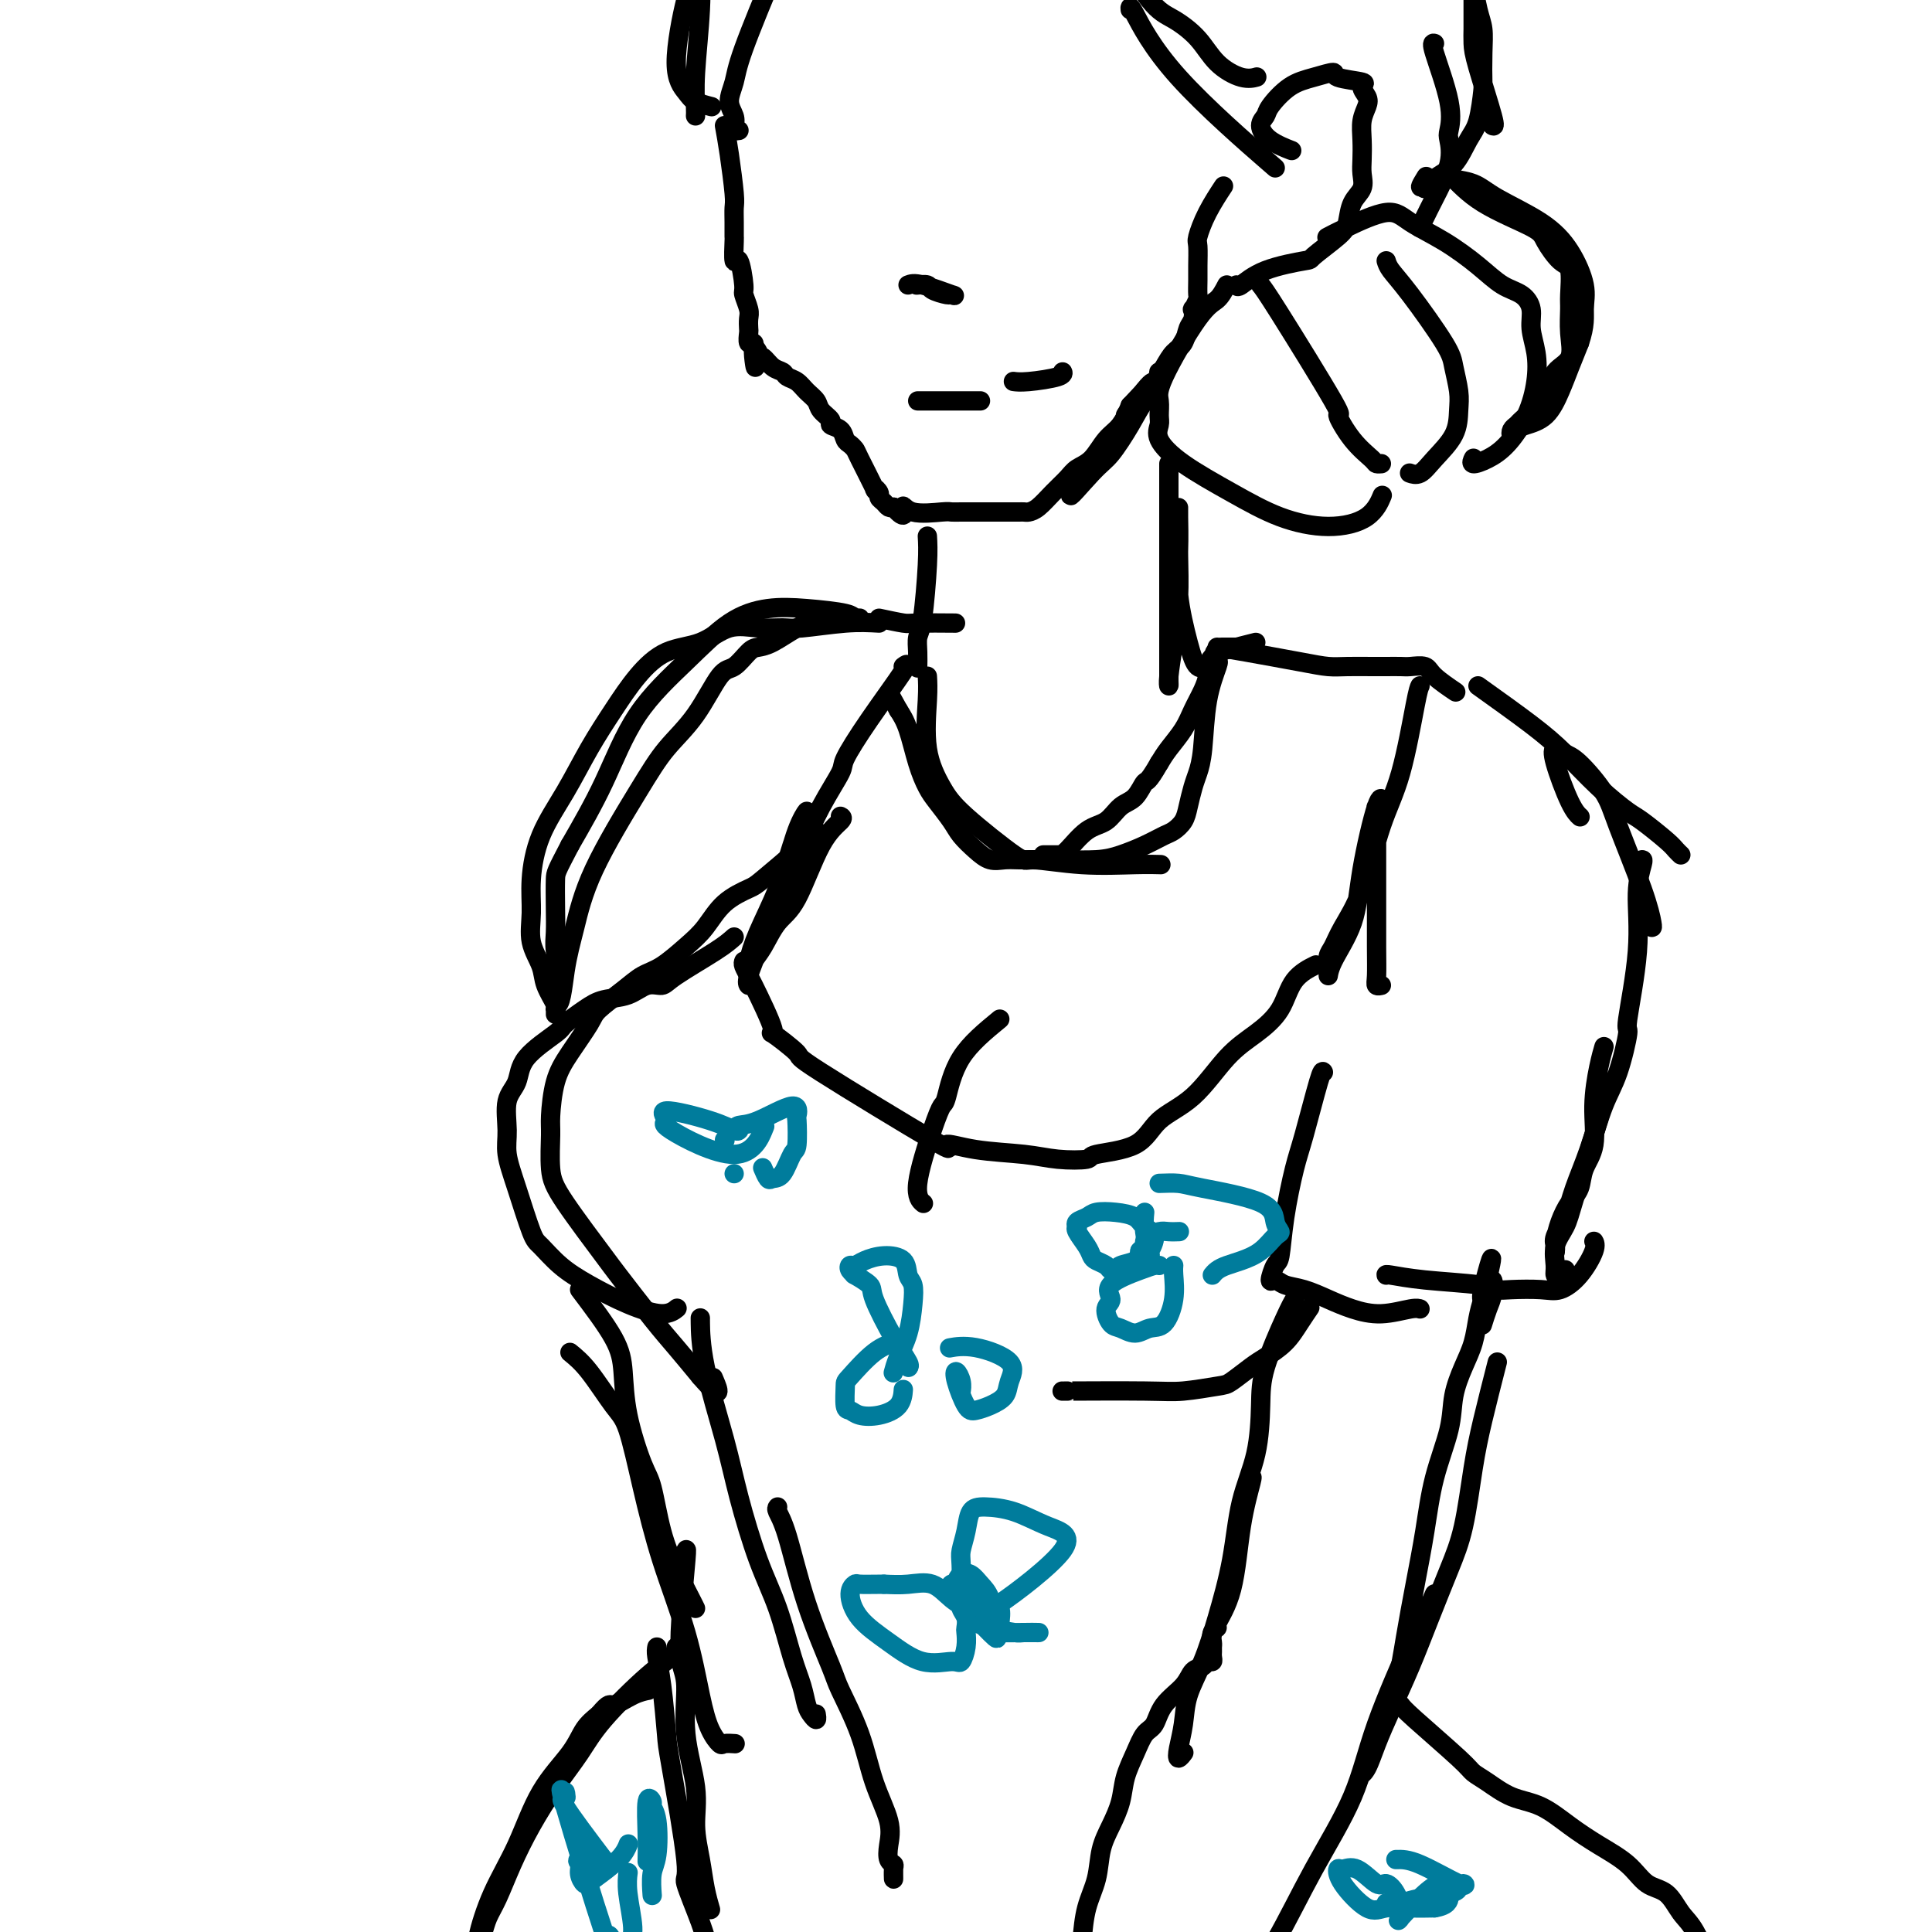 <svg viewBox='0 0 400 400' version='1.1' xmlns='http://www.w3.org/2000/svg' xmlns:xlink='http://www.w3.org/1999/xlink'><g fill='none' stroke='rgb(0,0,0)' stroke-width='4' stroke-linecap='round' stroke-linejoin='round'><path d='M150,26c0.309,1.703 0.619,3.406 1,6c0.381,2.594 0.834,6.078 1,8c0.166,1.922 0.044,2.283 0,3c-0.044,0.717 -0.009,1.791 0,3c0.009,1.209 -0.008,2.552 0,3c0.008,0.448 0.040,0.002 0,1c-0.040,0.998 -0.150,3.440 0,4c0.150,0.560 0.562,-0.762 1,0c0.438,0.762 0.902,3.609 1,5c0.098,1.391 -0.170,1.327 0,2c0.170,0.673 0.777,2.083 1,3c0.223,0.917 0.064,1.341 0,2c-0.064,0.659 -0.031,1.552 0,2c0.031,0.448 0.060,0.450 0,1c-0.060,0.550 -0.208,1.648 0,2c0.208,0.352 0.774,-0.042 1,0c0.226,0.042 0.113,0.521 0,1'/><path d='M156,72c0.868,7.358 0.039,2.754 0,1c-0.039,-1.754 0.713,-0.659 1,0c0.287,0.659 0.108,0.884 0,1c-0.108,0.116 -0.146,0.125 0,0c0.146,-0.125 0.476,-0.385 1,0c0.524,0.385 1.242,1.416 2,2c0.758,0.584 1.555,0.723 2,1c0.445,0.277 0.538,0.693 1,1c0.462,0.307 1.295,0.506 2,1c0.705,0.494 1.283,1.284 2,2c0.717,0.716 1.572,1.357 2,2c0.428,0.643 0.429,1.289 1,2c0.571,0.711 1.711,1.486 2,2c0.289,0.514 -0.273,0.768 0,1c0.273,0.232 1.380,0.442 2,1c0.620,0.558 0.752,1.465 1,2c0.248,0.535 0.612,0.699 1,1c0.388,0.301 0.802,0.739 1,1c0.198,0.261 0.182,0.346 1,2c0.818,1.654 2.471,4.877 3,6c0.529,1.123 -0.065,0.147 0,0c0.065,-0.147 0.791,0.535 1,1c0.209,0.465 -0.099,0.712 0,1c0.099,0.288 0.603,0.616 1,1c0.397,0.384 0.685,0.824 1,1c0.315,0.176 0.658,0.088 1,0'/><path d='M185,105c2.897,3.343 2.140,0.700 2,0c-0.140,-0.700 0.338,0.545 2,1c1.662,0.455 4.507,0.122 6,0c1.493,-0.122 1.633,-0.033 2,0c0.367,0.033 0.963,0.009 2,0c1.037,-0.009 2.517,-0.002 3,0c0.483,0.002 -0.030,0.001 0,0c0.030,-0.001 0.604,-0.000 1,0c0.396,0.000 0.613,0.000 1,0c0.387,-0.000 0.944,-0.000 1,0c0.056,0.000 -0.388,0.000 0,0c0.388,-0.000 1.610,-0.000 2,0c0.390,0.000 -0.050,0.000 0,0c0.050,-0.000 0.591,-0.000 1,0c0.409,0.000 0.686,0.000 1,0c0.314,-0.000 0.664,-0.002 1,0c0.336,0.002 0.659,0.006 1,0c0.341,-0.006 0.700,-0.021 1,0c0.300,0.021 0.541,0.080 1,0c0.459,-0.080 1.137,-0.299 2,-1c0.863,-0.701 1.910,-1.885 3,-3c1.090,-1.115 2.221,-2.159 3,-3c0.779,-0.841 1.206,-1.477 2,-2c0.794,-0.523 1.955,-0.934 3,-2c1.045,-1.066 1.974,-2.787 3,-4c1.026,-1.213 2.150,-1.918 3,-3c0.850,-1.082 1.425,-2.541 2,-4'/><path d='M234,84c3.590,-3.881 3.067,-3.083 3,-3c-0.067,0.083 0.324,-0.548 1,-1c0.676,-0.452 1.636,-0.726 2,-1c0.364,-0.274 0.132,-0.547 0,-1c-0.132,-0.453 -0.164,-1.085 0,-1c0.164,0.085 0.523,0.888 0,2c-0.523,1.112 -1.927,2.533 -3,4c-1.073,1.467 -1.816,2.979 -3,5c-1.184,2.021 -2.810,4.552 -4,6c-1.190,1.448 -1.943,1.813 -4,4c-2.057,2.187 -5.417,6.194 -4,4c1.417,-2.194 7.612,-10.591 10,-14c2.388,-3.409 0.968,-1.831 1,-2c0.032,-0.169 1.516,-2.084 3,-4'/><path d='M236,82c2.749,-3.635 2.620,-2.721 3,-3c0.380,-0.279 1.268,-1.751 2,-3c0.732,-1.249 1.307,-2.276 2,-3c0.693,-0.724 1.505,-1.145 2,-2c0.495,-0.855 0.672,-2.145 1,-3c0.328,-0.855 0.806,-1.274 1,-2c0.194,-0.726 0.105,-1.759 0,-2c-0.105,-0.241 -0.224,0.310 0,0c0.224,-0.310 0.792,-1.480 1,-2c0.208,-0.520 0.054,-0.388 0,-1c-0.054,-0.612 -0.010,-1.968 0,-3c0.010,-1.032 -0.014,-1.741 0,-3c0.014,-1.259 0.067,-3.067 0,-4c-0.067,-0.933 -0.255,-0.992 0,-2c0.255,-1.008 0.953,-2.964 2,-5c1.047,-2.036 2.442,-4.153 3,-5c0.558,-0.847 0.279,-0.423 0,0'/><path d='M256,59c0.093,0.280 0.185,0.559 1,0c0.815,-0.559 2.351,-1.958 5,-3c2.649,-1.042 6.410,-1.728 8,-2c1.590,-0.272 1.008,-0.131 2,-1c0.992,-0.869 3.558,-2.750 5,-4c1.442,-1.250 1.759,-1.870 2,-3c0.241,-1.130 0.404,-2.770 1,-4c0.596,-1.230 1.623,-2.051 2,-3c0.377,-0.949 0.104,-2.026 0,-3c-0.104,-0.974 -0.041,-1.846 0,-3c0.041,-1.154 0.058,-2.589 0,-4c-0.058,-1.411 -0.193,-2.798 0,-4c0.193,-1.202 0.712,-2.220 1,-3c0.288,-0.780 0.343,-1.324 0,-2c-0.343,-0.676 -1.084,-1.485 -1,-2c0.084,-0.515 0.992,-0.737 0,-1c-0.992,-0.263 -3.884,-0.569 -5,-1c-1.116,-0.431 -0.455,-0.989 -1,-1c-0.545,-0.011 -2.294,0.524 -4,1c-1.706,0.476 -3.368,0.893 -5,2c-1.632,1.107 -3.235,2.903 -4,4c-0.765,1.097 -0.691,1.496 -1,2c-0.309,0.504 -1.000,1.115 -1,2c0.000,0.885 0.692,2.046 2,3c1.308,0.954 3.231,1.701 4,2c0.769,0.299 0.385,0.149 0,0'/><path d='M145,-8c-0.030,-0.255 -0.061,-0.509 0,1c0.061,1.509 0.212,4.783 0,9c-0.212,4.217 -0.789,9.378 -1,13c-0.211,3.622 -0.057,5.706 0,7c0.057,1.294 0.016,1.798 0,2c-0.016,0.202 -0.008,0.101 0,0'/><path d='M231,-15c-0.140,1.079 -0.279,2.158 1,5c1.279,2.842 3.977,7.449 6,10c2.023,2.551 3.373,3.048 5,4c1.627,0.952 3.533,2.360 5,4c1.467,1.640 2.496,3.512 4,5c1.504,1.488 3.482,2.593 5,3c1.518,0.407 2.577,0.116 3,0c0.423,-0.116 0.212,-0.058 0,0'/><path d='M234,2c-0.060,-0.542 -0.119,-1.083 1,1c1.119,2.083 3.417,6.792 9,13c5.583,6.208 14.452,13.917 18,17c3.548,3.083 1.774,1.542 0,0'/><path d='M254,59c-0.597,1.144 -1.193,2.288 -2,3c-0.807,0.712 -1.823,0.991 -4,4c-2.177,3.009 -5.514,8.747 -7,12c-1.486,3.253 -1.119,4.020 -1,5c0.119,0.980 -0.009,2.172 0,3c0.009,0.828 0.154,1.292 0,2c-0.154,0.708 -0.607,1.658 0,3c0.607,1.342 2.273,3.074 5,5c2.727,1.926 6.514,4.046 10,6c3.486,1.954 6.672,3.742 10,5c3.328,1.258 6.799,1.987 10,2c3.201,0.013 6.131,-0.689 8,-2c1.869,-1.311 2.677,-3.232 3,-4c0.323,-0.768 0.162,-0.384 0,0'/><path d='M261,59c0.459,0.556 0.918,1.112 4,6c3.082,4.888 8.786,14.108 11,18c2.214,3.892 0.937,2.454 1,3c0.063,0.546 1.467,3.074 3,5c1.533,1.926 3.194,3.248 4,4c0.806,0.752 0.755,0.933 1,1c0.245,0.067 0.784,0.019 1,0c0.216,-0.019 0.108,-0.010 0,0'/><path d='M275,49c-0.239,0.126 -0.478,0.251 0,0c0.478,-0.251 1.674,-0.879 4,-2c2.326,-1.121 5.784,-2.735 8,-3c2.216,-0.265 3.192,0.820 5,2c1.808,1.180 4.450,2.454 7,4c2.550,1.546 5.008,3.364 7,5c1.992,1.636 3.518,3.090 5,4c1.482,0.910 2.920,1.276 4,2c1.080,0.724 1.802,1.805 2,3c0.198,1.195 -0.127,2.504 0,4c0.127,1.496 0.705,3.178 1,5c0.295,1.822 0.306,3.785 0,6c-0.306,2.215 -0.930,4.681 -2,7c-1.070,2.319 -2.588,4.492 -4,6c-1.412,1.508 -2.719,2.353 -4,3c-1.281,0.647 -2.537,1.097 -3,1c-0.463,-0.097 -0.132,-0.742 0,-1c0.132,-0.258 0.066,-0.129 0,0'/><path d='M287,54c0.168,0.551 0.336,1.102 1,2c0.664,0.898 1.824,2.143 4,5c2.176,2.857 5.367,7.326 7,10c1.633,2.674 1.707,3.552 2,5c0.293,1.448 0.805,3.467 1,5c0.195,1.533 0.073,2.579 0,4c-0.073,1.421 -0.097,3.218 -1,5c-0.903,1.782 -2.685,3.550 -4,5c-1.315,1.450 -2.162,2.583 -3,3c-0.838,0.417 -1.668,0.119 -2,0c-0.332,-0.119 -0.166,-0.060 0,0'/><path d='M300,37c0.028,-0.431 0.055,-0.861 1,0c0.945,0.861 2.807,3.015 6,5c3.193,1.985 7.717,3.803 10,5c2.283,1.197 2.325,1.775 3,3c0.675,1.225 1.984,3.099 3,4c1.016,0.901 1.739,0.829 2,2c0.261,1.171 0.060,3.586 0,5c-0.060,1.414 0.020,1.828 0,3c-0.020,1.172 -0.142,3.101 0,5c0.142,1.899 0.548,3.769 0,5c-0.548,1.231 -2.048,1.825 -3,3c-0.952,1.175 -1.354,2.931 -2,4c-0.646,1.069 -1.536,1.452 -2,2c-0.464,0.548 -0.503,1.262 -1,2c-0.497,0.738 -1.451,1.501 -2,2c-0.549,0.499 -0.693,0.733 -1,1c-0.307,0.267 -0.777,0.565 -1,1c-0.223,0.435 -0.197,1.005 0,1c0.197,-0.005 0.567,-0.587 1,-1c0.433,-0.413 0.931,-0.658 2,-1c1.069,-0.342 2.709,-0.782 4,-2c1.291,-1.218 2.232,-3.212 3,-5c0.768,-1.788 1.362,-3.368 2,-5c0.638,-1.632 1.319,-3.316 2,-5'/><path d='M327,71c1.277,-3.695 0.971,-5.433 1,-7c0.029,-1.567 0.393,-2.962 0,-5c-0.393,-2.038 -1.545,-4.718 -3,-7c-1.455,-2.282 -3.215,-4.167 -6,-6c-2.785,-1.833 -6.595,-3.613 -9,-5c-2.405,-1.387 -3.405,-2.382 -5,-3c-1.595,-0.618 -3.787,-0.859 -5,-1c-1.213,-0.141 -1.449,-0.182 -2,0c-0.551,0.182 -1.418,0.587 -2,1c-0.582,0.413 -0.881,0.832 -1,1c-0.119,0.168 -0.060,0.084 0,0'/><path d='M192,111c0.083,1.394 0.166,2.787 0,6c-0.166,3.213 -0.580,8.245 -1,11c-0.420,2.755 -0.844,3.233 -1,4c-0.156,0.767 -0.042,1.822 0,3c0.042,1.178 0.012,2.479 0,3c-0.012,0.521 -0.006,0.260 0,0'/><path d='M242,96c-0.000,0.584 -0.000,1.167 0,5c0.000,3.833 0.000,10.915 0,16c-0.000,5.085 -0.000,8.174 0,11c0.000,2.826 0.000,5.388 0,7c-0.000,1.612 -0.001,2.272 0,3c0.001,0.728 0.003,1.524 0,2c-0.003,0.476 -0.011,0.631 0,1c0.011,0.369 0.041,0.952 0,1c-0.041,0.048 -0.155,-0.441 0,-2c0.155,-1.559 0.577,-4.190 1,-7c0.423,-2.810 0.845,-5.799 1,-9c0.155,-3.201 0.041,-6.614 0,-9c-0.041,-2.386 -0.011,-3.745 0,-5c0.011,-1.255 0.003,-2.404 0,-3c-0.003,-0.596 -0.000,-0.637 0,-1c0.000,-0.363 -0.002,-1.046 0,-1c0.002,0.046 0.006,0.822 0,1c-0.006,0.178 -0.024,-0.242 0,1c0.024,1.242 0.091,4.147 0,7c-0.091,2.853 -0.339,5.654 0,9c0.339,3.346 1.266,7.237 2,10c0.734,2.763 1.274,4.398 2,5c0.726,0.602 1.636,0.172 2,0c0.364,-0.172 0.182,-0.086 0,0'/><path d='M253,134c1.667,0.000 3.333,0.000 4,0c0.667,0.000 0.333,0.000 0,0'/><path d='M252,137c0.203,-0.103 0.405,-0.205 0,1c-0.405,1.205 -1.418,3.719 -2,7c-0.582,3.281 -0.732,7.330 -1,10c-0.268,2.670 -0.652,3.962 -1,5c-0.348,1.038 -0.658,1.821 -1,3c-0.342,1.179 -0.715,2.752 -1,4c-0.285,1.248 -0.480,2.169 -1,3c-0.520,0.831 -1.364,1.571 -2,2c-0.636,0.429 -1.065,0.546 -2,1c-0.935,0.454 -2.378,1.246 -4,2c-1.622,0.754 -3.424,1.470 -5,2c-1.576,0.530 -2.925,0.874 -5,1c-2.075,0.126 -4.877,0.035 -7,0c-2.123,-0.035 -3.569,-0.015 -5,0c-1.431,0.015 -2.849,0.023 -4,0c-1.151,-0.023 -2.037,-0.077 -3,0c-0.963,0.077 -2.005,0.284 -3,0c-0.995,-0.284 -1.943,-1.061 -3,-2c-1.057,-0.939 -2.223,-2.040 -3,-3c-0.777,-0.960 -1.167,-1.779 -2,-3c-0.833,-1.221 -2.110,-2.844 -3,-4c-0.890,-1.156 -1.393,-1.846 -2,-3c-0.607,-1.154 -1.317,-2.772 -2,-5c-0.683,-2.228 -1.338,-5.065 -2,-7c-0.662,-1.935 -1.331,-2.967 -2,-4'/><path d='M186,147c-2.667,-4.833 -1.333,-2.417 0,0'/><path d='M252,134c1.449,0.226 2.899,0.453 6,1c3.101,0.547 7.855,1.415 11,2c3.145,0.585 4.681,0.889 6,1c1.319,0.111 2.421,0.030 4,0c1.579,-0.030 3.635,-0.009 5,0c1.365,0.009 2.040,0.007 3,0c0.960,-0.007 2.206,-0.019 3,0c0.794,0.019 1.137,0.068 2,0c0.863,-0.068 2.245,-0.253 3,0c0.755,0.253 0.883,0.944 2,2c1.117,1.056 3.224,2.477 4,3c0.776,0.523 0.222,0.150 0,0c-0.222,-0.150 -0.111,-0.075 0,0'/><path d='M152,194c-0.858,0.766 -1.715,1.533 -4,3c-2.285,1.467 -5.997,3.635 -8,5c-2.003,1.365 -2.295,1.926 -3,2c-0.705,0.074 -1.821,-0.338 -3,0c-1.179,0.338 -2.419,1.425 -4,2c-1.581,0.575 -3.503,0.638 -5,1c-1.497,0.362 -2.571,1.024 -4,2c-1.429,0.976 -3.214,2.268 -4,3c-0.786,0.732 -0.574,0.905 -2,2c-1.426,1.095 -4.488,3.113 -6,5c-1.512,1.887 -1.472,3.644 -2,5c-0.528,1.356 -1.624,2.311 -2,4c-0.376,1.689 -0.033,4.113 0,6c0.033,1.887 -0.243,3.235 0,5c0.243,1.765 1.006,3.945 2,7c0.994,3.055 2.220,6.985 3,9c0.780,2.015 1.115,2.114 2,3c0.885,0.886 2.322,2.559 4,4c1.678,1.441 3.599,2.648 6,4c2.401,1.352 5.283,2.847 8,4c2.717,1.153 5.270,1.964 7,2c1.730,0.036 2.637,-0.704 3,-1c0.363,-0.296 0.181,-0.148 0,0'/><path d='M187,138c0.642,-0.480 1.285,-0.961 0,1c-1.285,1.961 -4.496,6.362 -7,10c-2.504,3.638 -4.299,6.512 -5,8c-0.701,1.488 -0.307,1.588 -1,3c-0.693,1.412 -2.472,4.134 -4,7c-1.528,2.866 -2.805,5.874 -4,8c-1.195,2.126 -2.306,3.368 -3,5c-0.694,1.632 -0.969,3.654 -1,4c-0.031,0.346 0.184,-0.984 0,-2c-0.184,-1.016 -0.767,-1.719 -1,-2c-0.233,-0.281 -0.117,-0.141 0,0'/><path d='M168,171c-0.075,0.868 -0.150,1.735 -1,4c-0.850,2.265 -2.475,5.927 -3,8c-0.525,2.073 0.051,2.558 0,3c-0.051,0.442 -0.729,0.841 -1,1c-0.271,0.159 -0.136,0.080 0,0'/><path d='M154,199c-0.094,0.243 -0.187,0.486 0,1c0.187,0.514 0.655,1.298 2,4c1.345,2.702 3.566,7.322 4,9c0.434,1.678 -0.918,0.413 0,1c0.918,0.587 4.106,3.026 5,4c0.894,0.974 -0.506,0.484 5,4c5.506,3.516 17.919,11.037 23,14c5.081,2.963 2.830,1.369 3,1c0.170,-0.369 2.760,0.487 6,1c3.240,0.513 7.129,0.684 10,1c2.871,0.316 4.722,0.777 7,1c2.278,0.223 4.981,0.209 6,0c1.019,-0.209 0.354,-0.614 2,-1c1.646,-0.386 5.604,-0.752 8,-2c2.396,-1.248 3.229,-3.378 5,-5c1.771,-1.622 4.478,-2.738 7,-5c2.522,-2.262 4.859,-5.671 7,-8c2.141,-2.329 4.088,-3.577 6,-5c1.912,-1.423 3.791,-3.021 5,-5c1.209,-1.979 1.749,-4.341 3,-6c1.251,-1.659 3.215,-2.617 4,-3c0.785,-0.383 0.393,-0.192 0,0'/><path d='M294,142c-0.179,0.349 -0.359,0.697 -1,4c-0.641,3.303 -1.744,9.560 -3,14c-1.256,4.440 -2.666,7.062 -4,11c-1.334,3.938 -2.592,9.193 -4,13c-1.408,3.807 -2.966,6.166 -4,8c-1.034,1.834 -1.545,3.141 -2,4c-0.455,0.859 -0.854,1.268 -1,2c-0.146,0.732 -0.039,1.785 0,2c0.039,0.215 0.012,-0.408 0,0c-0.012,0.408 -0.007,1.849 0,2c0.007,0.151 0.017,-0.986 1,-3c0.983,-2.014 2.939,-4.904 4,-8c1.061,-3.096 1.227,-6.397 2,-11c0.773,-4.603 2.155,-10.506 3,-13c0.845,-2.494 1.155,-1.579 1,-1c-0.155,0.579 -0.774,0.821 -1,1c-0.226,0.179 -0.060,0.296 0,1c0.060,0.704 0.015,1.996 0,5c-0.015,3.004 -0.000,7.719 0,12c0.000,4.281 -0.014,8.128 0,11c0.014,2.872 0.055,4.770 0,6c-0.055,1.230 -0.207,1.793 0,2c0.207,0.207 0.773,0.059 1,0c0.227,-0.059 0.113,-0.030 0,0'/><path d='M274,222c-0.129,-0.253 -0.258,-0.505 -1,2c-0.742,2.505 -2.096,7.768 -3,11c-0.904,3.232 -1.357,4.433 -2,7c-0.643,2.567 -1.476,6.501 -2,10c-0.524,3.499 -0.738,6.562 -1,8c-0.262,1.438 -0.571,1.249 -1,2c-0.429,0.751 -0.979,2.442 -1,3c-0.021,0.558 0.488,-0.016 1,0c0.512,0.016 1.026,0.622 2,1c0.974,0.378 2.407,0.528 4,1c1.593,0.472 3.345,1.265 5,2c1.655,0.735 3.214,1.412 5,2c1.786,0.588 3.798,1.085 6,1c2.202,-0.085 4.593,-0.754 6,-1c1.407,-0.246 1.831,-0.070 2,0c0.169,0.070 0.085,0.035 0,0'/><path d='M306,142c4.024,2.876 8.048,5.752 11,8c2.952,2.248 4.833,3.870 7,6c2.167,2.130 4.622,4.770 7,7c2.378,2.230 4.679,4.051 6,5c1.321,0.949 1.661,1.025 3,2c1.339,0.975 3.679,2.849 5,4c1.321,1.151 1.625,1.579 2,2c0.375,0.421 0.821,0.835 1,1c0.179,0.165 0.089,0.083 0,0'/><path d='M340,178c0.130,-0.004 0.261,-0.008 0,1c-0.261,1.008 -0.912,3.027 -1,6c-0.088,2.973 0.388,6.899 0,12c-0.388,5.101 -1.640,11.376 -2,14c-0.360,2.624 0.170,1.596 0,3c-0.170,1.404 -1.042,5.239 -2,8c-0.958,2.761 -2.001,4.448 -3,7c-0.999,2.552 -1.952,5.969 -3,9c-1.048,3.031 -2.190,5.677 -3,8c-0.810,2.323 -1.289,4.322 -2,6c-0.711,1.678 -1.655,3.034 -2,4c-0.345,0.966 -0.090,1.543 0,2c0.090,0.457 0.016,0.793 0,1c-0.016,0.207 0.027,0.286 0,0c-0.027,-0.286 -0.125,-0.936 0,-2c0.125,-1.064 0.472,-2.543 1,-4c0.528,-1.457 1.237,-2.893 2,-4c0.763,-1.107 1.580,-1.884 2,-3c0.420,-1.116 0.442,-2.569 1,-4c0.558,-1.431 1.652,-2.839 2,-5c0.348,-2.161 -0.051,-5.074 0,-8c0.051,-2.926 0.552,-5.865 1,-8c0.448,-2.135 0.842,-3.467 1,-4c0.158,-0.533 0.079,-0.266 0,0'/><path d='M342,192c0.090,0.020 0.179,0.041 0,-1c-0.179,-1.041 -0.628,-3.143 -2,-7c-1.372,-3.857 -3.667,-9.469 -5,-13c-1.333,-3.531 -1.705,-4.981 -3,-7c-1.295,-2.019 -3.515,-4.609 -5,-6c-1.485,-1.391 -2.237,-1.584 -3,-2c-0.763,-0.416 -1.539,-1.053 -2,-1c-0.461,0.053 -0.608,0.798 0,3c0.608,2.202 1.971,5.862 3,8c1.029,2.138 1.722,2.754 2,3c0.278,0.246 0.139,0.123 0,0'/><path d='M268,269c-0.420,0.736 -0.841,1.472 -2,4c-1.159,2.528 -3.058,6.849 -4,10c-0.942,3.151 -0.927,5.134 -1,8c-0.073,2.866 -0.235,6.617 -1,10c-0.765,3.383 -2.135,6.399 -3,10c-0.865,3.601 -1.226,7.788 -2,12c-0.774,4.212 -1.962,8.448 -3,12c-1.038,3.552 -1.925,6.421 -3,9c-1.075,2.579 -2.337,4.870 -3,7c-0.663,2.130 -0.727,4.101 -1,6c-0.273,1.899 -0.753,3.725 -1,5c-0.247,1.275 -0.259,1.997 0,2c0.259,0.003 0.788,-0.713 1,-1c0.212,-0.287 0.106,-0.143 0,0'/><path d='M145,273c-0.009,-0.215 -0.019,-0.430 0,1c0.019,1.430 0.066,4.506 1,9c0.934,4.494 2.753,10.406 4,15c1.247,4.594 1.920,7.869 3,12c1.080,4.131 2.565,9.116 4,13c1.435,3.884 2.818,6.665 4,10c1.182,3.335 2.163,7.224 3,10c0.837,2.776 1.531,4.439 2,6c0.469,1.561 0.714,3.021 1,4c0.286,0.979 0.613,1.479 1,2c0.387,0.521 0.835,1.063 1,1c0.165,-0.063 0.047,-0.732 0,-1c-0.047,-0.268 -0.024,-0.134 0,0'/><path d='M118,280c1.197,0.978 2.394,1.955 4,4c1.606,2.045 3.620,5.156 5,7c1.380,1.844 2.127,2.420 3,5c0.873,2.580 1.872,7.162 3,12c1.128,4.838 2.386,9.931 4,15c1.614,5.069 3.583,10.115 5,15c1.417,4.885 2.282,9.610 3,13c0.718,3.390 1.289,5.444 2,7c0.711,1.556 1.562,2.613 2,3c0.438,0.387 0.464,0.104 1,0c0.536,-0.104 1.582,-0.030 2,0c0.418,0.030 0.209,0.015 0,0'/><path d='M182,129c-2.030,-0.115 -4.061,-0.230 -7,0c-2.939,0.230 -6.787,0.804 -9,1c-2.213,0.196 -2.793,0.014 -4,0c-1.207,-0.014 -3.042,0.139 -5,0c-1.958,-0.139 -4.038,-0.571 -6,0c-1.962,0.571 -3.805,2.144 -6,3c-2.195,0.856 -4.742,0.995 -7,2c-2.258,1.005 -4.226,2.877 -6,5c-1.774,2.123 -3.355,4.499 -5,7c-1.645,2.501 -3.354,5.129 -5,8c-1.646,2.871 -3.227,5.985 -5,9c-1.773,3.015 -3.736,5.930 -5,9c-1.264,3.070 -1.829,6.294 -2,9c-0.171,2.706 0.053,4.893 0,7c-0.053,2.107 -0.382,4.134 0,6c0.382,1.866 1.475,3.570 2,5c0.525,1.430 0.480,2.584 1,4c0.520,1.416 1.603,3.092 2,4c0.397,0.908 0.106,1.047 0,1c-0.106,-0.047 -0.029,-0.282 0,0c0.029,0.282 0.008,1.081 0,1c-0.008,-0.081 -0.004,-1.040 0,-2'/><path d='M115,208c1.136,0.837 1.478,-3.569 2,-7c0.522,-3.431 1.226,-5.887 2,-9c0.774,-3.113 1.618,-6.884 4,-12c2.382,-5.116 6.304,-11.578 9,-16c2.696,-4.422 4.168,-6.803 6,-9c1.832,-2.197 4.023,-4.210 6,-7c1.977,-2.790 3.738,-6.357 5,-8c1.262,-1.643 2.023,-1.364 3,-2c0.977,-0.636 2.168,-2.188 3,-3c0.832,-0.812 1.303,-0.883 2,-1c0.697,-0.117 1.619,-0.280 3,-1c1.381,-0.720 3.222,-1.997 5,-3c1.778,-1.003 3.492,-1.732 5,-2c1.508,-0.268 2.809,-0.075 4,0c1.191,0.075 2.271,0.031 3,0c0.729,-0.031 1.107,-0.048 1,0c-0.107,0.048 -0.700,0.162 -1,0c-0.300,-0.162 -0.309,-0.599 -2,-1c-1.691,-0.401 -5.066,-0.764 -8,-1c-2.934,-0.236 -5.426,-0.344 -8,0c-2.574,0.344 -5.228,1.139 -8,3c-2.772,1.861 -5.660,4.787 -9,8c-3.340,3.213 -7.130,6.711 -10,11c-2.870,4.289 -4.820,9.368 -7,14c-2.180,4.632 -4.590,8.816 -7,13'/><path d='M118,175c-2.844,5.468 -2.954,5.638 -3,7c-0.046,1.362 -0.026,3.916 0,6c0.026,2.084 0.060,3.696 0,5c-0.060,1.304 -0.212,2.298 0,4c0.212,1.702 0.788,4.112 1,5c0.212,0.888 0.061,0.254 0,0c-0.061,-0.254 -0.030,-0.127 0,0'/><path d='M169,172c-0.955,1.057 -1.911,2.113 -4,4c-2.089,1.887 -5.313,4.604 -7,6c-1.687,1.396 -1.837,1.470 -3,2c-1.163,0.530 -3.339,1.517 -5,3c-1.661,1.483 -2.805,3.463 -4,5c-1.195,1.537 -2.439,2.632 -4,4c-1.561,1.368 -3.438,3.010 -5,4c-1.562,0.990 -2.809,1.327 -4,2c-1.191,0.673 -2.326,1.681 -4,3c-1.674,1.319 -3.888,2.948 -5,4c-1.112,1.052 -1.121,1.527 -2,3c-0.879,1.473 -2.629,3.944 -4,6c-1.371,2.056 -2.364,3.698 -3,6c-0.636,2.302 -0.916,5.266 -1,7c-0.084,1.734 0.028,2.240 0,4c-0.028,1.760 -0.195,4.774 0,7c0.195,2.226 0.753,3.665 3,7c2.247,3.335 6.182,8.568 8,11c1.818,2.432 1.518,2.064 3,4c1.482,1.936 4.745,6.175 7,9c2.255,2.825 3.501,4.236 5,6c1.499,1.764 3.249,3.882 5,6'/><path d='M145,285c5.022,5.822 3.578,2.378 3,1c-0.578,-1.378 -0.289,-0.689 0,0'/><path d='M221,288c-1.086,0.007 -2.171,0.015 1,0c3.171,-0.015 10.600,-0.052 15,0c4.400,0.052 5.772,0.194 8,0c2.228,-0.194 5.314,-0.726 7,-1c1.686,-0.274 1.974,-0.292 3,-1c1.026,-0.708 2.790,-2.106 4,-3c1.210,-0.894 1.866,-1.284 3,-2c1.134,-0.716 2.747,-1.759 4,-3c1.253,-1.241 2.145,-2.680 3,-4c0.855,-1.320 1.673,-2.520 2,-3c0.327,-0.480 0.164,-0.240 0,0'/><path d='M192,140c0.071,1.192 0.142,2.383 0,5c-0.142,2.617 -0.497,6.658 0,10c0.497,3.342 1.846,5.985 3,8c1.154,2.015 2.114,3.401 5,6c2.886,2.599 7.699,6.409 10,8c2.301,1.591 2.092,0.962 4,1c1.908,0.038 5.934,0.742 10,1c4.066,0.258 8.172,0.069 11,0c2.828,-0.069 4.380,-0.020 5,0c0.620,0.020 0.310,0.010 0,0'/><path d='M120,267c2.742,3.632 5.483,7.264 7,10c1.517,2.736 1.809,4.575 2,7c0.191,2.425 0.280,5.438 1,9c0.720,3.562 2.070,7.675 3,10c0.930,2.325 1.440,2.861 2,5c0.560,2.139 1.169,5.880 2,9c0.831,3.120 1.882,5.620 3,8c1.118,2.380 2.301,4.641 3,6c0.699,1.359 0.914,1.817 1,2c0.086,0.183 0.043,0.092 0,0'/><path d='M310,282c-1.085,4.247 -2.169,8.495 -3,12c-0.831,3.505 -1.407,6.268 -2,10c-0.593,3.732 -1.201,8.432 -2,12c-0.799,3.568 -1.789,6.004 -3,9c-1.211,2.996 -2.642,6.553 -4,10c-1.358,3.447 -2.642,6.783 -4,10c-1.358,3.217 -2.788,6.316 -4,9c-1.212,2.684 -2.204,4.955 -3,7c-0.796,2.045 -1.394,3.864 -2,5c-0.606,1.136 -1.218,1.589 -1,1c0.218,-0.589 1.266,-2.222 2,-4c0.734,-1.778 1.156,-3.703 2,-6c0.844,-2.297 2.112,-4.967 3,-8c0.888,-3.033 1.397,-6.431 2,-10c0.603,-3.569 1.298,-7.310 2,-11c0.702,-3.690 1.409,-7.329 2,-11c0.591,-3.671 1.065,-7.373 2,-11c0.935,-3.627 2.330,-7.180 3,-10c0.670,-2.820 0.613,-4.908 1,-7c0.387,-2.092 1.217,-4.190 2,-6c0.783,-1.810 1.518,-3.334 2,-5c0.482,-1.666 0.709,-3.476 1,-5c0.291,-1.524 0.645,-2.762 1,-4'/><path d='M307,269c3.648,-15.468 0.768,-5.638 0,-2c-0.768,3.638 0.576,1.085 1,0c0.424,-1.085 -0.072,-0.700 0,-1c0.072,-0.300 0.713,-1.285 1,-1c0.287,0.285 0.221,1.839 0,3c-0.221,1.161 -0.598,1.928 -1,3c-0.402,1.072 -0.829,2.449 -1,3c-0.171,0.551 -0.085,0.275 0,0'/><path d='M259,306c0.191,-0.257 0.382,-0.514 0,1c-0.382,1.514 -1.335,4.800 -2,9c-0.665,4.200 -1.040,9.314 -2,13c-0.960,3.686 -2.506,5.943 -3,7c-0.494,1.057 0.064,0.913 0,1c-0.064,0.087 -0.749,0.404 -1,1c-0.251,0.596 -0.066,1.470 0,2c0.066,0.530 0.015,0.715 0,1c-0.015,0.285 0.008,0.668 0,1c-0.008,0.332 -0.047,0.612 0,1c0.047,0.388 0.180,0.883 0,1c-0.180,0.117 -0.675,-0.143 -1,0c-0.325,0.143 -0.482,0.689 -1,1c-0.518,0.311 -1.399,0.385 -2,1c-0.601,0.615 -0.923,1.769 -2,3c-1.077,1.231 -2.908,2.537 -4,4c-1.092,1.463 -1.444,3.083 -2,4c-0.556,0.917 -1.318,1.133 -2,2c-0.682,0.867 -1.286,2.386 -2,4c-0.714,1.614 -1.538,3.322 -2,5c-0.462,1.678 -0.561,3.324 -1,5c-0.439,1.676 -1.217,3.380 -2,5c-0.783,1.620 -1.571,3.156 -2,5c-0.429,1.844 -0.500,3.996 -1,6c-0.500,2.004 -1.429,3.858 -2,6c-0.571,2.142 -0.786,4.571 -1,7'/><path d='M224,402c-2.050,7.366 -1.674,6.280 -2,7c-0.326,0.720 -1.355,3.244 -2,5c-0.645,1.756 -0.905,2.744 -1,4c-0.095,1.256 -0.026,2.780 0,4c0.026,1.220 0.007,2.136 0,3c-0.007,0.864 -0.002,1.675 0,2c0.002,0.325 0.001,0.162 0,0'/><path d='M297,330c-0.351,0.832 -0.702,1.664 -1,2c-0.298,0.336 -0.545,0.175 -1,1c-0.455,0.825 -1.120,2.636 -3,7c-1.880,4.364 -4.977,11.283 -7,17c-2.023,5.717 -2.972,10.234 -5,15c-2.028,4.766 -5.136,9.782 -8,15c-2.864,5.218 -5.482,10.638 -8,15c-2.518,4.362 -4.934,7.666 -7,11c-2.066,3.334 -3.783,6.697 -5,9c-1.217,2.303 -1.934,3.545 -2,5c-0.066,1.455 0.521,3.122 1,4c0.479,0.878 0.851,0.965 1,1c0.149,0.035 0.074,0.017 0,0'/><path d='M161,312c-0.143,0.182 -0.287,0.365 0,1c0.287,0.635 1.004,1.723 2,5c0.996,3.277 2.271,8.744 4,14c1.729,5.256 3.910,10.302 5,13c1.090,2.698 1.087,3.047 2,5c0.913,1.953 2.741,5.511 4,9c1.259,3.489 1.949,6.910 3,10c1.051,3.090 2.464,5.849 3,8c0.536,2.151 0.196,3.695 0,5c-0.196,1.305 -0.249,2.371 0,3c0.249,0.629 0.799,0.820 1,1c0.201,0.180 0.054,0.349 0,1c-0.054,0.651 -0.014,1.783 0,2c0.014,0.217 0.004,-0.480 0,-1c-0.004,-0.520 -0.001,-0.863 0,-1c0.001,-0.137 0.001,-0.069 0,0'/><path d='M136,341c-0.084,0.452 -0.168,0.904 0,2c0.168,1.096 0.589,2.837 1,6c0.411,3.163 0.814,7.749 1,10c0.186,2.251 0.157,2.168 1,7c0.843,4.832 2.560,14.577 3,19c0.440,4.423 -0.397,3.522 0,5c0.397,1.478 2.026,5.335 3,8c0.974,2.665 1.292,4.137 2,6c0.708,1.863 1.806,4.117 3,6c1.194,1.883 2.484,3.395 3,4c0.516,0.605 0.258,0.302 0,0'/><path d='M290,353c0.323,0.443 0.647,0.885 3,3c2.353,2.115 6.736,5.902 9,8c2.264,2.098 2.411,2.507 3,3c0.589,0.493 1.622,1.068 3,2c1.378,0.932 3.103,2.219 5,3c1.897,0.781 3.966,1.057 6,2c2.034,0.943 4.032,2.554 6,4c1.968,1.446 3.906,2.726 6,4c2.094,1.274 4.345,2.543 6,4c1.655,1.457 2.713,3.104 4,4c1.287,0.896 2.803,1.041 4,2c1.197,0.959 2.076,2.733 3,4c0.924,1.267 1.894,2.027 3,4c1.106,1.973 2.350,5.159 3,7c0.650,1.841 0.707,2.336 1,3c0.293,0.664 0.821,1.498 1,2c0.179,0.502 0.010,0.674 0,1c-0.010,0.326 0.140,0.808 0,1c-0.140,0.192 -0.570,0.096 -1,0'/><path d='M355,414c1.349,3.100 -0.278,-0.148 -2,-2c-1.722,-1.852 -3.541,-2.306 -5,-3c-1.459,-0.694 -2.560,-1.627 -3,-2c-0.440,-0.373 -0.220,-0.187 0,0'/><path d='M140,341c-0.097,0.620 -0.195,1.240 -1,2c-0.805,0.760 -2.319,1.660 -5,4c-2.681,2.340 -6.531,6.122 -9,9c-2.469,2.878 -3.557,4.853 -5,7c-1.443,2.147 -3.241,4.465 -5,7c-1.759,2.535 -3.480,5.288 -5,8c-1.520,2.712 -2.841,5.384 -4,8c-1.159,2.616 -2.158,5.178 -3,7c-0.842,1.822 -1.528,2.905 -2,4c-0.472,1.095 -0.729,2.202 -1,3c-0.271,0.798 -0.556,1.285 -1,2c-0.444,0.715 -1.047,1.657 -1,2c0.047,0.343 0.743,0.088 1,0c0.257,-0.088 0.076,-0.008 0,0c-0.076,0.008 -0.047,-0.057 0,0c0.047,0.057 0.113,0.237 0,0c-0.113,-0.237 -0.406,-0.891 0,-3c0.406,-2.109 1.512,-5.674 3,-9c1.488,-3.326 3.360,-6.413 5,-10c1.640,-3.587 3.048,-7.673 5,-11c1.952,-3.327 4.449,-5.896 6,-8c1.551,-2.104 2.158,-3.744 3,-5c0.842,-1.256 1.921,-2.128 3,-3'/><path d='M124,355c2.341,-2.823 2.195,-1.880 3,-2c0.805,-0.120 2.563,-1.301 4,-2c1.437,-0.699 2.553,-0.914 3,-1c0.447,-0.086 0.223,-0.043 0,0'/><path d='M188,59c0.590,-0.228 1.181,-0.456 3,0c1.819,0.456 4.868,1.597 6,2c1.132,0.403 0.349,0.070 0,0c-0.349,-0.070 -0.262,0.125 -1,0c-0.738,-0.125 -2.301,-0.570 -3,-1c-0.699,-0.430 -0.534,-0.847 -1,-1c-0.466,-0.153 -1.562,-0.044 -2,0c-0.438,0.044 -0.219,0.022 0,0'/><path d='M309,26c0.309,0.158 0.619,0.315 0,-2c-0.619,-2.315 -2.166,-7.103 -3,-10c-0.834,-2.897 -0.955,-3.902 -1,-5c-0.045,-1.098 -0.013,-2.288 0,-3c0.013,-0.712 0.006,-0.946 0,-2c-0.006,-1.054 -0.012,-2.930 0,-4c0.012,-1.070 0.042,-1.335 0,-2c-0.042,-0.665 -0.155,-1.729 0,-1c0.155,0.729 0.578,3.252 1,5c0.422,1.748 0.843,2.723 1,4c0.157,1.277 0.051,2.857 0,5c-0.051,2.143 -0.046,4.850 0,6c0.046,1.150 0.132,0.744 0,2c-0.132,1.256 -0.484,4.173 -1,6c-0.516,1.827 -1.196,2.564 -2,4c-0.804,1.436 -1.731,3.570 -3,5c-1.269,1.430 -2.880,2.154 -4,3c-1.120,0.846 -1.749,1.813 -2,2c-0.251,0.187 -0.126,-0.407 0,-1'/><path d='M295,38c-1.711,1.800 -0.489,-0.200 0,-1c0.489,-0.800 0.244,-0.400 0,0'/><path d='M297,9c-0.338,-0.114 -0.677,-0.228 0,2c0.677,2.228 2.368,6.798 3,10c0.632,3.202 0.205,5.035 0,6c-0.205,0.965 -0.188,1.061 0,2c0.188,0.939 0.548,2.721 0,5c-0.548,2.279 -2.002,5.054 -3,7c-0.998,1.946 -1.538,3.062 -2,4c-0.462,0.938 -0.846,1.696 -1,2c-0.154,0.304 -0.077,0.152 0,0'/><path d='M174,169c0.328,0.159 0.657,0.318 0,1c-0.657,0.682 -2.298,1.887 -4,5c-1.702,3.113 -3.465,8.135 -5,11c-1.535,2.865 -2.843,3.573 -4,5c-1.157,1.427 -2.162,3.572 -3,5c-0.838,1.428 -1.508,2.140 -2,3c-0.492,0.860 -0.805,1.869 -1,2c-0.195,0.131 -0.270,-0.615 0,-2c0.270,-1.385 0.887,-3.410 2,-6c1.113,-2.590 2.724,-5.744 4,-9c1.276,-3.256 2.218,-6.614 3,-9c0.782,-2.386 1.402,-3.800 2,-5c0.598,-1.200 1.172,-2.185 1,-2c-0.172,0.185 -1.090,1.542 -2,4c-0.910,2.458 -1.813,6.018 -3,10c-1.187,3.982 -2.658,8.387 -4,12c-1.342,3.613 -2.554,6.434 -3,8c-0.446,1.566 -0.128,1.876 0,2c0.128,0.124 0.064,0.062 0,0'/><path d='M142,321c0.104,-0.265 0.208,-0.530 0,2c-0.208,2.530 -0.727,7.854 -1,12c-0.273,4.146 -0.298,7.114 0,9c0.298,1.886 0.920,2.691 1,5c0.080,2.309 -0.382,6.122 0,10c0.382,3.878 1.609,7.821 2,11c0.391,3.179 -0.053,5.595 0,8c0.053,2.405 0.602,4.799 1,7c0.398,2.201 0.646,4.208 1,6c0.354,1.792 0.816,3.369 1,4c0.184,0.631 0.092,0.315 0,0'/></g>
<g fill='none' stroke='rgb(0,124,156)' stroke-width='4' stroke-linecap='round' stroke-linejoin='round'><path d='M150,236c0.000,0.000 0.100,0.100 0.1,0.1'/><path d='M153,234c-0.134,0.150 -0.268,0.300 -1,0c-0.732,-0.300 -2.062,-1.052 -5,-2c-2.938,-0.948 -7.484,-2.094 -9,-2c-1.516,0.094 -0.003,1.429 0,2c0.003,0.571 -1.504,0.380 1,2c2.504,1.620 9.020,5.052 13,5c3.980,-0.052 5.423,-3.586 6,-5c0.577,-1.414 0.289,-0.707 0,0'/><path d='M152,234c0.174,-0.417 0.348,-0.835 1,-1c0.652,-0.165 1.783,-0.079 4,-1c2.217,-0.921 5.520,-2.849 7,-3c1.480,-0.151 1.137,1.476 1,2c-0.137,0.524 -0.068,-0.056 0,1c0.068,1.056 0.135,3.749 0,5c-0.135,1.251 -0.471,1.060 -1,2c-0.529,0.940 -1.252,3.012 -2,4c-0.748,0.988 -1.520,0.894 -2,1c-0.480,0.106 -0.668,0.413 -1,0c-0.332,-0.413 -0.809,-1.547 -1,-2c-0.191,-0.453 -0.095,-0.227 0,0'/><path d='M152,243c0.000,0.000 0.000,0.000 0,0c0.000,0.000 0.000,0.000 0,0'/><path d='M237,251c-0.110,1.088 -0.220,2.177 0,4c0.220,1.823 0.771,4.381 1,5c0.229,0.619 0.138,-0.702 0,-1c-0.138,-0.298 -0.321,0.428 0,0c0.321,-0.428 1.148,-2.010 1,-3c-0.148,-0.990 -1.271,-1.386 -2,-2c-0.729,-0.614 -1.064,-1.444 -2,-2c-0.936,-0.556 -2.471,-0.839 -4,-1c-1.529,-0.161 -3.050,-0.201 -4,0c-0.950,0.201 -1.328,0.644 -2,1c-0.672,0.356 -1.637,0.627 -2,1c-0.363,0.373 -0.122,0.849 0,1c0.122,0.151 0.126,-0.023 0,0c-0.126,0.023 -0.381,0.244 0,1c0.381,0.756 1.397,2.049 2,3c0.603,0.951 0.792,1.562 1,2c0.208,0.438 0.435,0.703 1,1c0.565,0.297 1.468,0.627 2,1c0.532,0.373 0.692,0.788 1,1c0.308,0.212 0.763,0.222 1,0c0.237,-0.222 0.256,-0.675 1,-1c0.744,-0.325 2.213,-0.521 3,-1c0.787,-0.479 0.894,-1.239 1,-2'/><path d='M236,259c1.120,-1.027 0.920,-1.596 1,-2c0.080,-0.404 0.438,-0.644 1,-1c0.562,-0.356 1.326,-0.827 2,-1c0.674,-0.173 1.258,-0.046 2,0c0.742,0.046 1.640,0.013 2,0c0.360,-0.013 0.180,-0.007 0,0'/><path d='M240,245c1.467,-0.051 2.933,-0.101 4,0c1.067,0.101 1.734,0.354 5,1c3.266,0.646 9.130,1.685 12,3c2.870,1.315 2.746,2.905 3,4c0.254,1.095 0.885,1.694 1,2c0.115,0.306 -0.287,0.319 -1,1c-0.713,0.681 -1.736,2.028 -3,3c-1.264,0.972 -2.770,1.567 -4,2c-1.230,0.433 -2.185,0.704 -3,1c-0.815,0.296 -1.489,0.618 -2,1c-0.511,0.382 -0.860,0.823 -1,1c-0.140,0.177 -0.070,0.088 0,0'/><path d='M240,262c-0.268,-0.044 -0.535,-0.088 -1,0c-0.465,0.088 -1.127,0.307 -3,1c-1.873,0.693 -4.956,1.859 -6,3c-1.044,1.141 -0.050,2.258 0,3c0.050,0.742 -0.843,1.109 -1,2c-0.157,0.891 0.422,2.305 1,3c0.578,0.695 1.153,0.669 2,1c0.847,0.331 1.964,1.018 3,1c1.036,-0.018 1.990,-0.741 3,-1c1.010,-0.259 2.074,-0.056 3,-1c0.926,-0.944 1.712,-3.037 2,-5c0.288,-1.963 0.078,-3.798 0,-5c-0.078,-1.202 -0.022,-1.772 0,-2c0.022,-0.228 0.011,-0.114 0,0'/><path d='M188,283c0.000,0.000 0.100,0.100 0.1,0.1'/><path d='M188,283c0.220,-0.079 0.440,-0.158 0,-1c-0.440,-0.842 -1.539,-2.445 -3,-5c-1.461,-2.555 -3.285,-6.060 -4,-8c-0.715,-1.940 -0.322,-2.313 -1,-3c-0.678,-0.687 -2.428,-1.686 -3,-2c-0.572,-0.314 0.033,0.057 0,0c-0.033,-0.057 -0.705,-0.541 -1,-1c-0.295,-0.459 -0.212,-0.892 0,-1c0.212,-0.108 0.553,0.111 1,0c0.447,-0.111 0.999,-0.550 2,-1c1.001,-0.450 2.451,-0.909 4,-1c1.549,-0.091 3.198,0.186 4,1c0.802,0.814 0.758,2.163 1,3c0.242,0.837 0.769,1.160 1,2c0.231,0.840 0.167,2.198 0,4c-0.167,1.802 -0.437,4.050 -1,6c-0.563,1.950 -1.421,3.602 -2,5c-0.579,1.398 -0.880,2.542 -1,3c-0.120,0.458 -0.060,0.229 0,0'/><path d='M185,278c0.309,-0.083 0.618,-0.166 0,0c-0.618,0.166 -2.163,0.579 -4,2c-1.837,1.421 -3.966,3.848 -5,5c-1.034,1.152 -0.973,1.028 -1,2c-0.027,0.972 -0.140,3.041 0,4c0.140,0.959 0.535,0.810 1,1c0.465,0.190 1.000,0.719 2,1c1.000,0.281 2.464,0.312 4,0c1.536,-0.312 3.144,-0.969 4,-2c0.856,-1.031 0.959,-2.438 1,-3c0.041,-0.562 0.021,-0.281 0,0'/><path d='M197,279c-0.355,0.064 -0.709,0.128 0,0c0.709,-0.128 2.483,-0.448 5,0c2.517,0.448 5.779,1.665 7,3c1.221,1.335 0.402,2.789 0,4c-0.402,1.211 -0.388,2.178 -1,3c-0.612,0.822 -1.850,1.497 -3,2c-1.150,0.503 -2.213,0.834 -3,1c-0.787,0.166 -1.297,0.167 -2,-1c-0.703,-1.167 -1.600,-3.503 -2,-5c-0.400,-1.497 -0.303,-2.154 0,-2c0.303,0.154 0.812,1.118 1,2c0.188,0.882 0.054,1.680 0,2c-0.054,0.320 -0.027,0.160 0,0'/><path d='M197,328c-0.301,0.550 -0.602,1.101 0,2c0.602,0.899 2.107,2.148 4,4c1.893,1.852 4.176,4.309 5,5c0.824,0.691 0.191,-0.382 0,-1c-0.191,-0.618 0.062,-0.780 0,-2c-0.062,-1.220 -0.438,-3.498 -1,-5c-0.562,-1.502 -1.311,-2.227 -2,-3c-0.689,-0.773 -1.318,-1.595 -2,-2c-0.682,-0.405 -1.416,-0.393 -2,0c-0.584,0.393 -1.018,1.167 -1,2c0.018,0.833 0.489,1.726 1,3c0.511,1.274 1.063,2.930 2,4c0.937,1.070 2.258,1.555 4,2c1.742,0.445 3.905,0.851 5,1c1.095,0.149 1.122,0.040 2,0c0.878,-0.040 2.607,-0.012 3,0c0.393,0.012 -0.550,0.007 -1,0c-0.450,-0.007 -0.405,-0.015 -2,0c-1.595,0.015 -4.828,0.052 -6,0c-1.172,-0.052 -0.283,-0.193 -1,-1c-0.717,-0.807 -3.040,-2.279 -4,-3c-0.960,-0.721 -0.555,-0.690 -1,-1c-0.445,-0.310 -1.738,-0.959 -3,-2c-1.262,-1.041 -2.494,-2.473 -4,-3c-1.506,-0.527 -3.288,-0.151 -5,0c-1.712,0.151 -3.356,0.075 -5,0'/><path d='M183,328c-2.638,0.015 -4.235,0.054 -5,0c-0.765,-0.054 -0.700,-0.199 -1,0c-0.300,0.199 -0.967,0.743 -1,2c-0.033,1.257 0.568,3.229 2,5c1.432,1.771 3.694,3.342 6,5c2.306,1.658 4.656,3.404 7,4c2.344,0.596 4.680,0.042 6,0c1.320,-0.042 1.623,0.428 2,0c0.377,-0.428 0.829,-1.753 1,-3c0.171,-1.247 0.060,-2.417 0,-3c-0.060,-0.583 -0.068,-0.579 0,-1c0.068,-0.421 0.214,-1.266 0,-2c-0.214,-0.734 -0.786,-1.357 -1,-2c-0.214,-0.643 -0.069,-1.307 0,-3c0.069,-1.693 0.064,-4.416 0,-6c-0.064,-1.584 -0.186,-2.031 0,-3c0.186,-0.969 0.679,-2.461 1,-4c0.321,-1.539 0.470,-3.126 1,-4c0.530,-0.874 1.439,-1.034 3,-1c1.561,0.034 3.772,0.261 6,1c2.228,0.739 4.471,1.991 7,3c2.529,1.009 5.343,1.775 3,5c-2.343,3.225 -9.843,8.908 -13,11c-3.157,2.092 -1.970,0.592 -3,0c-1.030,-0.592 -4.277,-0.275 -6,-1c-1.723,-0.725 -1.921,-2.493 -1,-3c0.921,-0.507 2.960,0.246 5,1'/><path d='M202,329c1.332,0.821 2.161,2.375 3,3c0.839,0.625 1.687,0.322 2,1c0.313,0.678 0.089,2.337 0,3c-0.089,0.663 -0.045,0.332 0,0'/><path d='M298,390c-0.703,0.290 -1.406,0.580 -3,2c-1.594,1.420 -4.080,3.969 -5,5c-0.920,1.031 -0.275,0.542 0,0c0.275,-0.542 0.181,-1.137 0,-2c-0.181,-0.863 -0.447,-1.992 -1,-3c-0.553,-1.008 -1.392,-1.893 -2,-2c-0.608,-0.107 -0.987,0.566 -2,0c-1.013,-0.566 -2.662,-2.371 -4,-3c-1.338,-0.629 -2.365,-0.081 -3,0c-0.635,0.081 -0.877,-0.304 -1,0c-0.123,0.304 -0.127,1.297 1,3c1.127,1.703 3.385,4.116 5,5c1.615,0.884 2.589,0.238 4,0c1.411,-0.238 3.260,-0.068 5,0c1.740,0.068 3.370,0.034 5,0'/><path d='M297,395c2.844,-0.444 2.956,-1.556 3,-2c0.044,-0.444 0.022,-0.222 0,0'/><path d='M289,385c1.244,-0.037 2.489,-0.073 5,1c2.511,1.073 6.290,3.257 8,4c1.710,0.743 1.353,0.045 1,0c-0.353,-0.045 -0.700,0.562 -1,1c-0.300,0.438 -0.553,0.706 -2,1c-1.447,0.294 -4.087,0.615 -6,1c-1.913,0.385 -3.101,0.835 -4,1c-0.899,0.165 -1.511,0.044 -2,0c-0.489,-0.044 -0.854,-0.013 -1,0c-0.146,0.013 -0.073,0.006 0,0'/><path d='M125,385c-2.120,-0.069 -4.239,-0.138 -5,0c-0.761,0.138 -0.163,0.484 0,1c0.163,0.516 -0.110,1.203 0,2c0.110,0.797 0.604,1.705 1,2c0.396,0.295 0.694,-0.024 2,-1c1.306,-0.976 3.621,-2.609 5,-4c1.379,-1.391 1.823,-2.540 2,-3c0.177,-0.460 0.089,-0.230 0,0'/><path d='M125,385c-3.386,-4.472 -6.771,-8.944 -8,-11c-1.229,-2.056 -0.300,-1.697 0,-2c0.300,-0.303 -0.029,-1.268 0,-1c0.029,0.268 0.417,1.768 0,1c-0.417,-0.768 -1.641,-3.803 0,2c1.641,5.803 6.145,20.446 8,26c1.855,5.554 1.062,2.019 1,1c-0.062,-1.019 0.606,0.479 1,1c0.394,0.521 0.512,0.066 1,0c0.488,-0.066 1.346,0.259 2,0c0.654,-0.259 1.103,-1.100 1,-3c-0.103,-1.900 -0.759,-4.858 -1,-7c-0.241,-2.142 -0.069,-3.469 0,-4c0.069,-0.531 0.034,-0.265 0,0'/><path d='M134,385c-0.009,0.355 -0.017,0.710 0,0c0.017,-0.710 0.061,-2.487 0,-5c-0.061,-2.513 -0.225,-5.764 0,-7c0.225,-1.236 0.841,-0.457 1,0c0.159,0.457 -0.140,0.593 0,1c0.140,0.407 0.717,1.087 1,3c0.283,1.913 0.272,5.059 0,7c-0.272,1.941 -0.804,2.676 -1,4c-0.196,1.324 -0.056,3.235 0,4c0.056,0.765 0.028,0.382 0,0'/></g>
<g fill='none' stroke='rgb(0,0,0)' stroke-width='4' stroke-linecap='round' stroke-linejoin='round'><path d='M287,264c-0.065,-0.091 -0.131,-0.182 1,0c1.131,0.182 3.457,0.637 7,1c3.543,0.363 8.302,0.635 11,1c2.698,0.365 3.334,0.823 4,1c0.666,0.177 1.363,0.073 3,0c1.637,-0.073 4.214,-0.114 6,0c1.786,0.114 2.780,0.384 4,0c1.220,-0.384 2.667,-1.423 4,-3c1.333,-1.577 2.551,-3.694 3,-5c0.449,-1.306 0.128,-1.802 0,-2c-0.128,-0.198 -0.064,-0.099 0,0'/><path d='M332,227c0.117,-0.018 0.234,-0.035 0,1c-0.234,1.035 -0.819,3.124 -2,7c-1.181,3.876 -2.958,9.540 -4,13c-1.042,3.460 -1.348,4.718 -2,6c-0.652,1.282 -1.649,2.589 -2,4c-0.351,1.411 -0.055,2.928 0,4c0.055,1.072 -0.129,1.700 0,2c0.129,0.300 0.573,0.273 1,0c0.427,-0.273 0.836,-0.792 1,-1c0.164,-0.208 0.082,-0.104 0,0'/><path d='M190,83c1.064,0.000 2.128,0.000 4,0c1.872,0.000 4.553,0.000 6,0c1.447,0.000 1.659,-0.000 2,0c0.341,0.000 0.812,-0.000 1,0c0.188,0.000 0.094,0.000 0,0'/><path d='M162,-10c-0.216,0.600 -0.432,1.200 -2,5c-1.568,3.800 -4.486,10.800 -6,15c-1.514,4.200 -1.622,5.598 -2,7c-0.378,1.402 -1.026,2.806 -1,4c0.026,1.194 0.725,2.176 1,3c0.275,0.824 0.125,1.489 0,2c-0.125,0.511 -0.226,0.868 0,1c0.226,0.132 0.779,0.038 1,0c0.221,-0.038 0.111,-0.019 0,0'/><path d='M144,-5c-0.568,0.809 -1.136,1.618 -2,5c-0.864,3.382 -2.024,9.337 -2,13c0.024,3.663 1.233,5.033 2,6c0.767,0.967 1.091,1.529 2,2c0.909,0.471 2.403,0.849 3,1c0.597,0.151 0.299,0.076 0,0'/><path d='M210,79c-0.166,-0.022 -0.332,-0.045 0,0c0.332,0.045 1.161,0.156 3,0c1.839,-0.156 4.687,-0.581 6,-1c1.313,-0.419 1.089,-0.834 1,-1c-0.089,-0.166 -0.045,-0.083 0,0'/><path d='M207,211c-3.063,2.517 -6.125,5.034 -8,8c-1.875,2.966 -2.562,6.382 -3,8c-0.438,1.618 -0.629,1.439 -1,2c-0.371,0.561 -0.924,1.862 -2,5c-1.076,3.138 -2.674,8.114 -3,11c-0.326,2.886 0.621,3.682 1,4c0.379,0.318 0.189,0.159 0,0'/><path d='M182,128c1.982,0.423 3.964,0.845 5,1c1.036,0.155 1.125,0.042 3,0c1.875,-0.042 5.536,-0.012 7,0c1.464,0.012 0.732,0.006 0,0'/><path d='M260,133c-3.403,0.862 -6.806,1.725 -8,2c-1.194,0.275 -0.178,-0.037 0,0c0.178,0.037 -0.480,0.425 -1,1c-0.520,0.575 -0.901,1.339 -1,2c-0.099,0.661 0.083,1.219 0,2c-0.083,0.781 -0.431,1.784 -1,3c-0.569,1.216 -1.359,2.646 -2,4c-0.641,1.354 -1.134,2.634 -2,4c-0.866,1.366 -2.105,2.819 -3,4c-0.895,1.181 -1.448,2.091 -2,3'/><path d='M240,158c-2.454,4.303 -2.588,3.559 -3,4c-0.412,0.441 -1.101,2.066 -2,3c-0.899,0.934 -2.008,1.179 -3,2c-0.992,0.821 -1.866,2.220 -3,3c-1.134,0.780 -2.528,0.941 -4,2c-1.472,1.059 -3.021,3.016 -4,4c-0.979,0.984 -1.386,0.996 -2,1c-0.614,0.004 -1.435,0.001 -2,0c-0.565,-0.001 -0.876,-0.000 -1,0c-0.124,0.000 -0.062,0.000 0,0'/></g>
</svg>